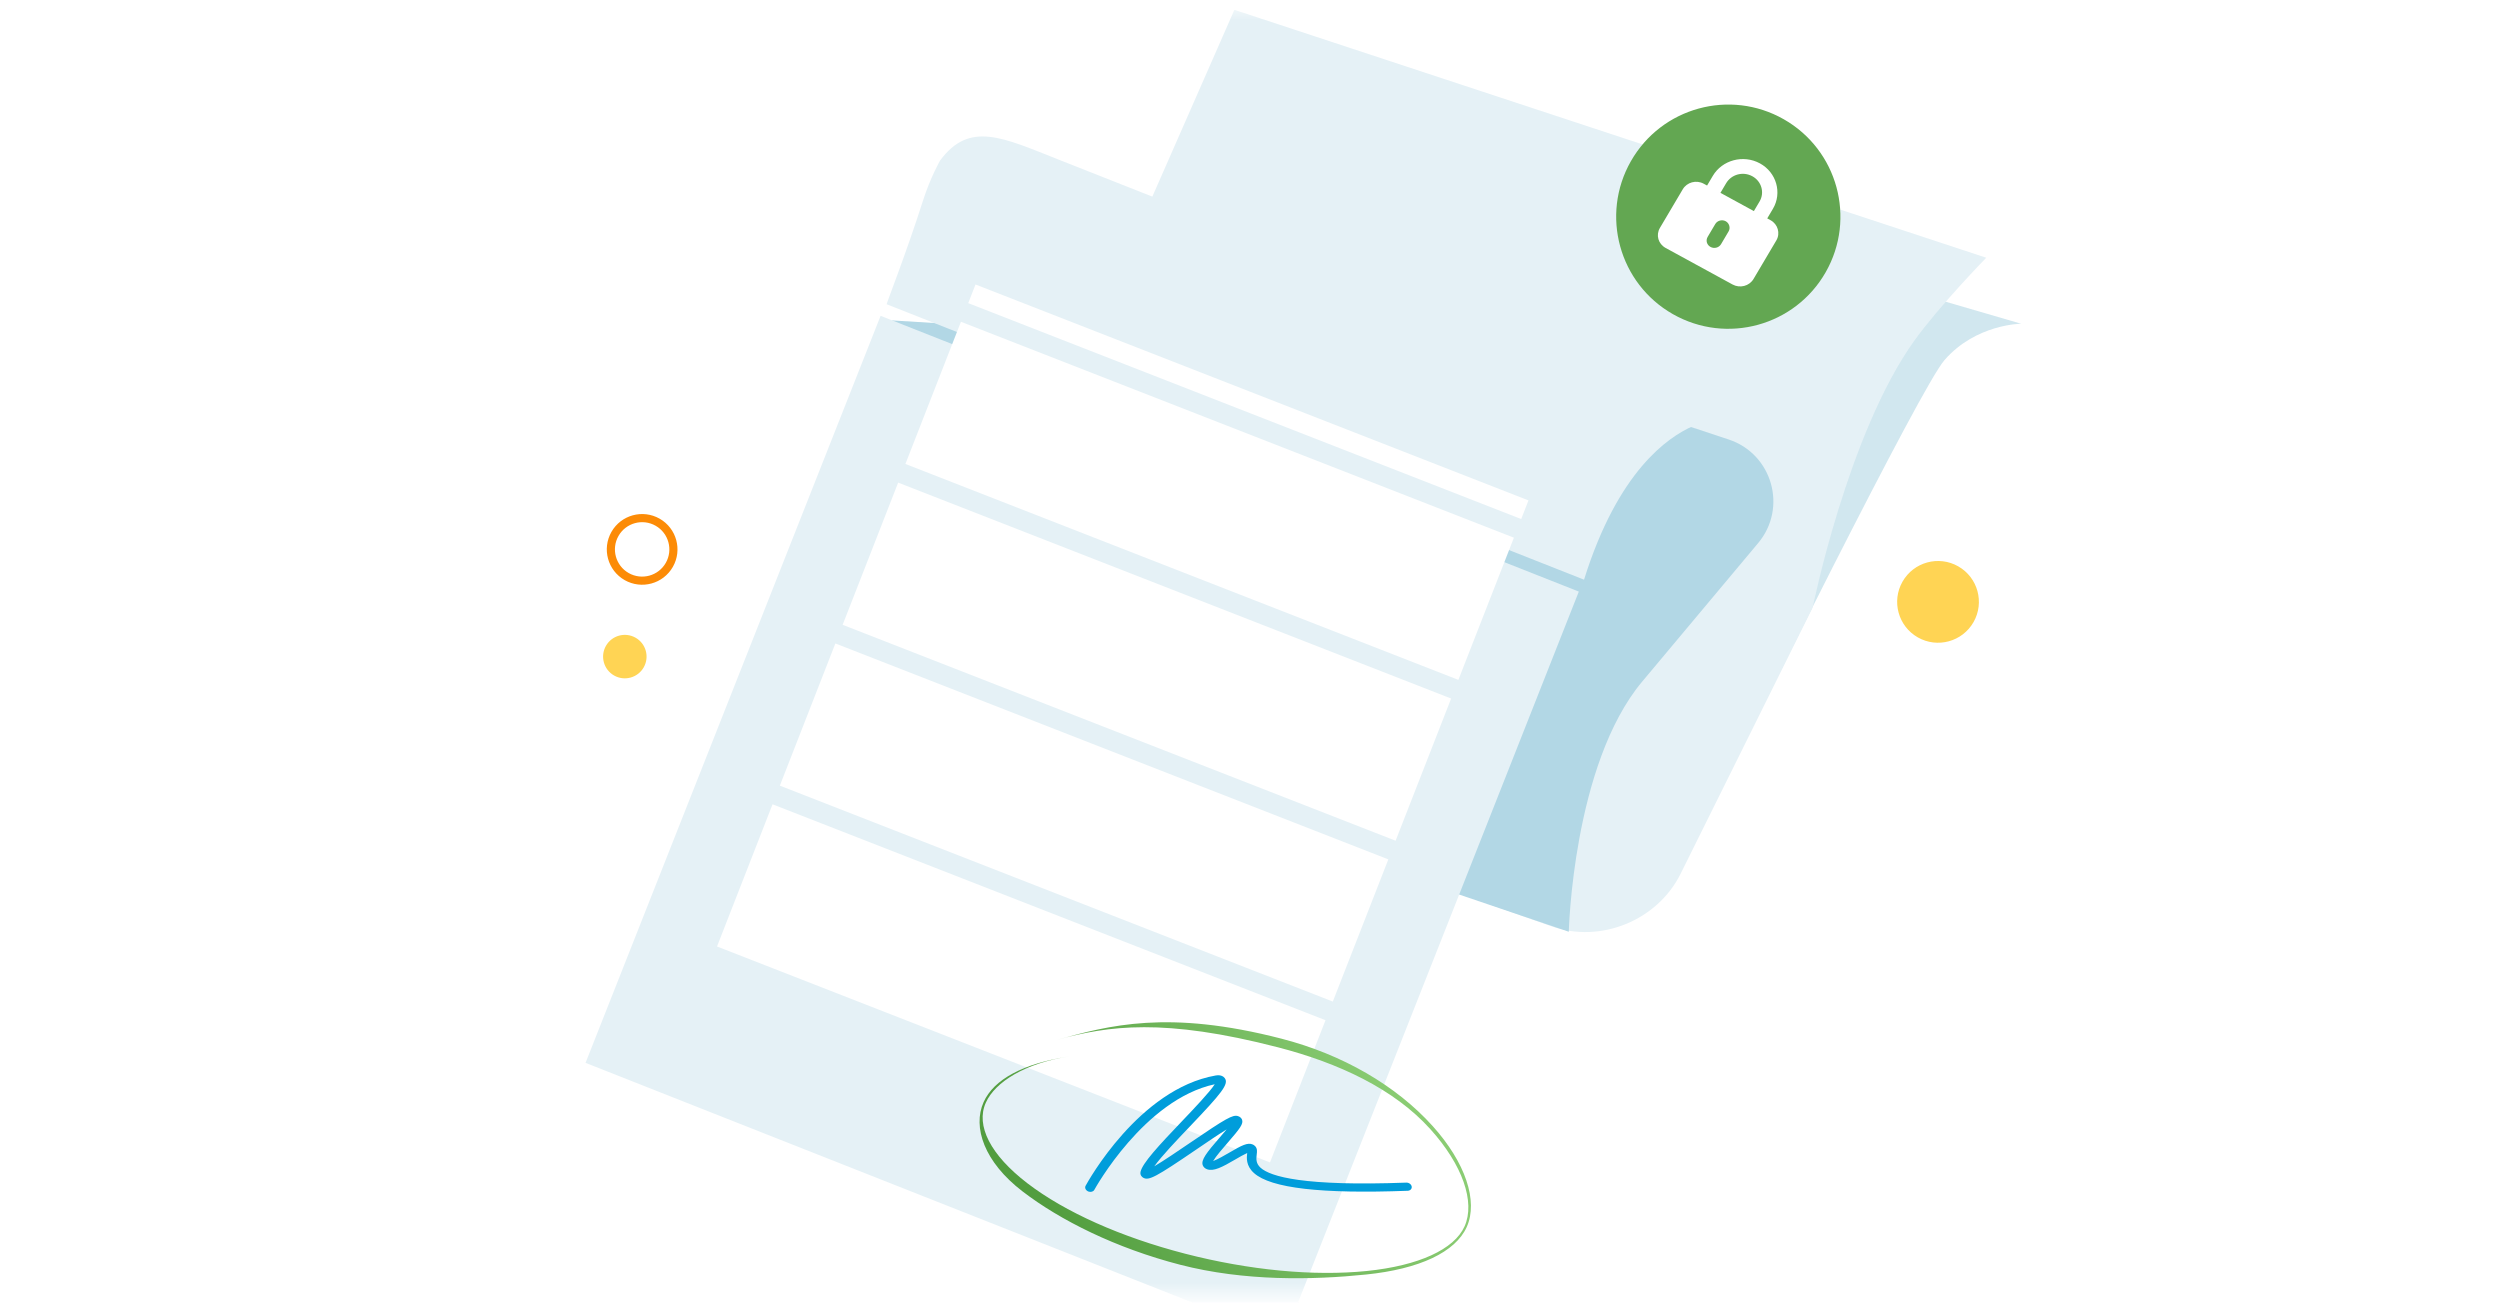 <svg width="190" height="99" viewBox="0 0 190 99" fill="none" xmlns="http://www.w3.org/2000/svg">
<mask id="mask0_1337_49289" style="mask-type:alpha" maskUnits="userSpaceOnUse" x="0" y="0" width="190" height="99">
<rect y="0.562" width="190" height="97.854" fill="#D9D9D9"/>
</mask>
<g mask="url(#mask0_1337_49289)">
<mask id="mask1_1337_49289" style="mask-type:alpha" maskUnits="userSpaceOnUse" x="28" y="-3" width="135" height="105">
<rect x="28" y="-2.583" width="134.465" height="103.968" fill="#D9D9D9"/>
</mask>
<g mask="url(#mask1_1337_49289)">
<circle cx="48.803" cy="41.754" r="2.377" transform="rotate(119.647 48.803 41.754)" stroke="#FC8B06" stroke-width="0.618"/>
<circle cx="47.487" cy="49.902" r="1.652" transform="rotate(119.647 47.487 49.902)" fill="#FFD454"/>
<circle cx="147.29" cy="45.742" r="3.106" transform="rotate(119.647 147.29 45.742)" fill="#FFD454"/>
<path opacity="0.6" d="M153.609 24.604C153.609 24.604 150.17 24.62 147.781 27.368C145.974 29.445 133.632 54.27 127.725 66.245C125.962 69.818 121.634 71.586 117.887 70.266L72.152 54.153L92.903 6.904L153.609 24.604Z" fill="#B2D7E5"/>
<path d="M150.955 19.588C150.955 19.588 147.366 23.271 145.484 25.898C140.442 32.934 137.763 46.177 137.763 46.177L127.728 66.401C125.961 69.964 121.633 71.722 117.899 70.396L70.601 53.601L93.813 0.747L150.955 19.588Z" fill="#E5F1F6"/>
<path d="M131.38 33.401C134.697 34.499 135.863 38.593 133.621 41.272C130.891 44.533 127.469 48.62 124.804 51.804C119.537 58.098 119.228 70.813 119.228 70.813L109.888 67.644L45.408 81.066L67.808 24.352L112.309 27.086L131.38 33.401Z" fill="#B2D7E5"/>
<path d="M119.99 44.961L97.567 101.736L44.501 80.778L66.925 24.003L119.99 44.961Z" fill="#E5F1F6"/>
<g filter="url(#filter0_d_1337_49289)">
<path d="M66.843 24.205C66.844 24.206 66.844 24.206 66.844 24.206L119.845 45.139C121.127 41.036 122.713 38.314 124.243 36.512C127.183 33.045 129.922 32.965 129.922 32.965L79.937 13.223C75.671 11.539 73.144 10.247 70.904 13.285C70.904 13.285 70.17 14.557 69.593 16.368C68.346 20.284 66.836 24.12 66.843 24.205Z" fill="#E5F1F6"/>
</g>
<circle cx="131.351" cy="16.468" r="8.52" transform="rotate(119.647 131.351 16.468)" fill="#63A752"/>
<path d="M133.758 12.419C135.012 13.104 135.457 14.66 134.744 15.866L134.31 16.598L134.564 16.737C135.12 17.041 135.319 17.735 135.003 18.269L133.269 21.2C132.944 21.749 132.231 21.925 131.675 21.622L126.594 18.848C126.023 18.535 125.831 17.865 126.156 17.316L127.89 14.385C128.206 13.851 128.912 13.651 129.484 13.963L129.738 14.101L130.171 13.369C130.884 12.163 132.487 11.725 133.758 12.419ZM133.18 13.396C132.465 13.006 131.585 13.252 131.187 13.924L130.754 14.656L133.294 16.043L133.728 15.311C134.125 14.639 133.878 13.777 133.18 13.396ZM131.376 17.581C131.53 17.322 131.427 16.963 131.157 16.815C130.871 16.659 130.514 16.767 130.36 17.026L129.782 18.003C129.62 18.278 129.716 18.613 130.002 18.769C130.271 18.917 130.636 18.833 130.799 18.558L131.376 17.581Z" fill="white"/>
<rect x="74.139" y="21.621" width="45.116" height="1.521" transform="rotate(21.33 74.139 21.621)" fill="white"/>
<rect x="73.031" y="24.455" width="45.116" height="11.601" transform="rotate(21.33 73.031 24.455)" fill="white"/>
<rect x="68.26" y="36.679" width="45.116" height="11.601" transform="rotate(21.33 68.26 36.679)" fill="white"/>
<rect x="63.488" y="48.903" width="45.116" height="11.601" transform="rotate(21.33 63.488 48.903)" fill="white"/>
<rect x="58.713" y="61.127" width="45.116" height="11.601" transform="rotate(21.33 58.713 61.127)" fill="white"/>
<path d="M82.748 90.565C82.728 90.559 82.709 90.552 82.69 90.543C82.507 90.458 82.423 90.268 82.505 90.12C82.668 89.82 86.561 82.768 92.386 81.738C92.801 81.665 92.998 81.829 93.077 81.933C93.424 82.381 92.844 83.079 90.407 85.636C89.436 86.654 88.284 87.862 87.725 88.64C88.44 88.22 89.549 87.464 90.429 86.865C93.18 84.99 93.692 84.703 94.081 84.822C94.225 84.865 94.338 84.96 94.39 85.082C94.525 85.4 94.237 85.772 93.308 86.841C92.953 87.25 92.409 87.878 92.197 88.24C92.548 88.113 93.107 87.786 93.444 87.59C94.362 87.055 94.822 86.805 95.217 86.984C95.299 87.022 95.495 87.137 95.526 87.399C95.538 87.507 95.525 87.622 95.51 87.743C95.474 88.058 95.433 88.415 95.804 88.749C96.555 89.425 99.087 90.169 106.877 89.879C107.075 89.871 107.259 90.005 107.289 90.176C107.318 90.347 107.181 90.492 106.983 90.499C100.405 90.745 96.584 90.303 95.303 89.152C94.68 88.592 94.744 87.99 94.786 87.628C94.532 87.742 94.163 87.957 93.892 88.115C92.878 88.707 92.226 89.05 91.725 88.859C91.572 88.8 91.46 88.693 91.409 88.558C91.262 88.165 91.692 87.609 92.708 86.439C92.87 86.251 93.057 86.036 93.225 85.834C92.569 86.238 91.655 86.862 90.915 87.366C87.835 89.466 87.307 89.746 86.888 89.508C86.823 89.471 86.619 89.33 86.682 89.054C86.835 88.39 88.026 87.104 89.826 85.216C90.741 84.257 91.938 83 92.321 82.403C86.957 83.56 83.207 90.357 83.168 90.428C83.095 90.561 82.916 90.616 82.748 90.565Z" fill="#009DDB"/>
<path d="M89.694 96.121C84.805 94.858 80.579 92.745 77.708 90.542C74.808 88.318 73.897 85.672 74.756 83.757C75.535 82.021 77.786 80.821 81.264 80.286C77.931 80.798 75.632 82.221 74.923 83.8C74.136 85.552 75.286 87.784 78.076 89.924C80.936 92.117 85.197 94.02 90.071 95.281C94.946 96.54 99.85 97.007 103.882 96.595C107.814 96.192 110.519 94.957 111.306 93.205C112.139 91.35 111.144 88.521 108.711 85.821C105.944 82.747 101.716 80.781 97.115 79.593C88.478 77.361 84.248 77.945 80.317 79.033C84.265 77.94 88.74 76.702 97.407 78.943C102.026 80.137 106.101 82.493 108.881 85.579C111.366 88.335 112.359 91.275 111.474 93.248C110.614 95.163 107.889 96.449 103.803 96.866C99.758 97.28 94.582 97.384 89.694 96.121Z" fill="url(#paint0_linear_1337_49289)"/>
</g>
</g>
<defs>
<filter id="filter0_d_1337_49289" x="64.677" y="7.662" width="68.495" height="39.102" filterUnits="userSpaceOnUse" color-interpolation-filters="sRGB">
<feFlood flood-opacity="0" result="BackgroundImageFix"/>
<feColorMatrix in="SourceAlpha" type="matrix" values="0 0 0 0 0 0 0 0 0 0 0 0 0 0 0 0 0 0 127 0" result="hardAlpha"/>
<feOffset dx="0.542" dy="-1.083"/>
<feGaussianBlur stdDeviation="1.354"/>
<feComposite in2="hardAlpha" operator="out"/>
<feColorMatrix type="matrix" values="0 0 0 0 0.337 0 0 0 0 0.701 0 0 0 0 0.842 0 0 0 0.07 0"/>
<feBlend mode="normal" in2="BackgroundImageFix" result="effect1_dropShadow_1337_49289"/>
<feBlend mode="normal" in="SourceGraphic" in2="effect1_dropShadow_1337_49289" result="shape"/>
</filter>
<linearGradient id="paint0_linear_1337_49289" x1="102.947" y1="76.097" x2="77.958" y2="88.475" gradientUnits="userSpaceOnUse">
<stop stop-color="#8ACC73"/>
<stop offset="1" stop-color="#529D3F"/>
</linearGradient>
</defs>
</svg>
